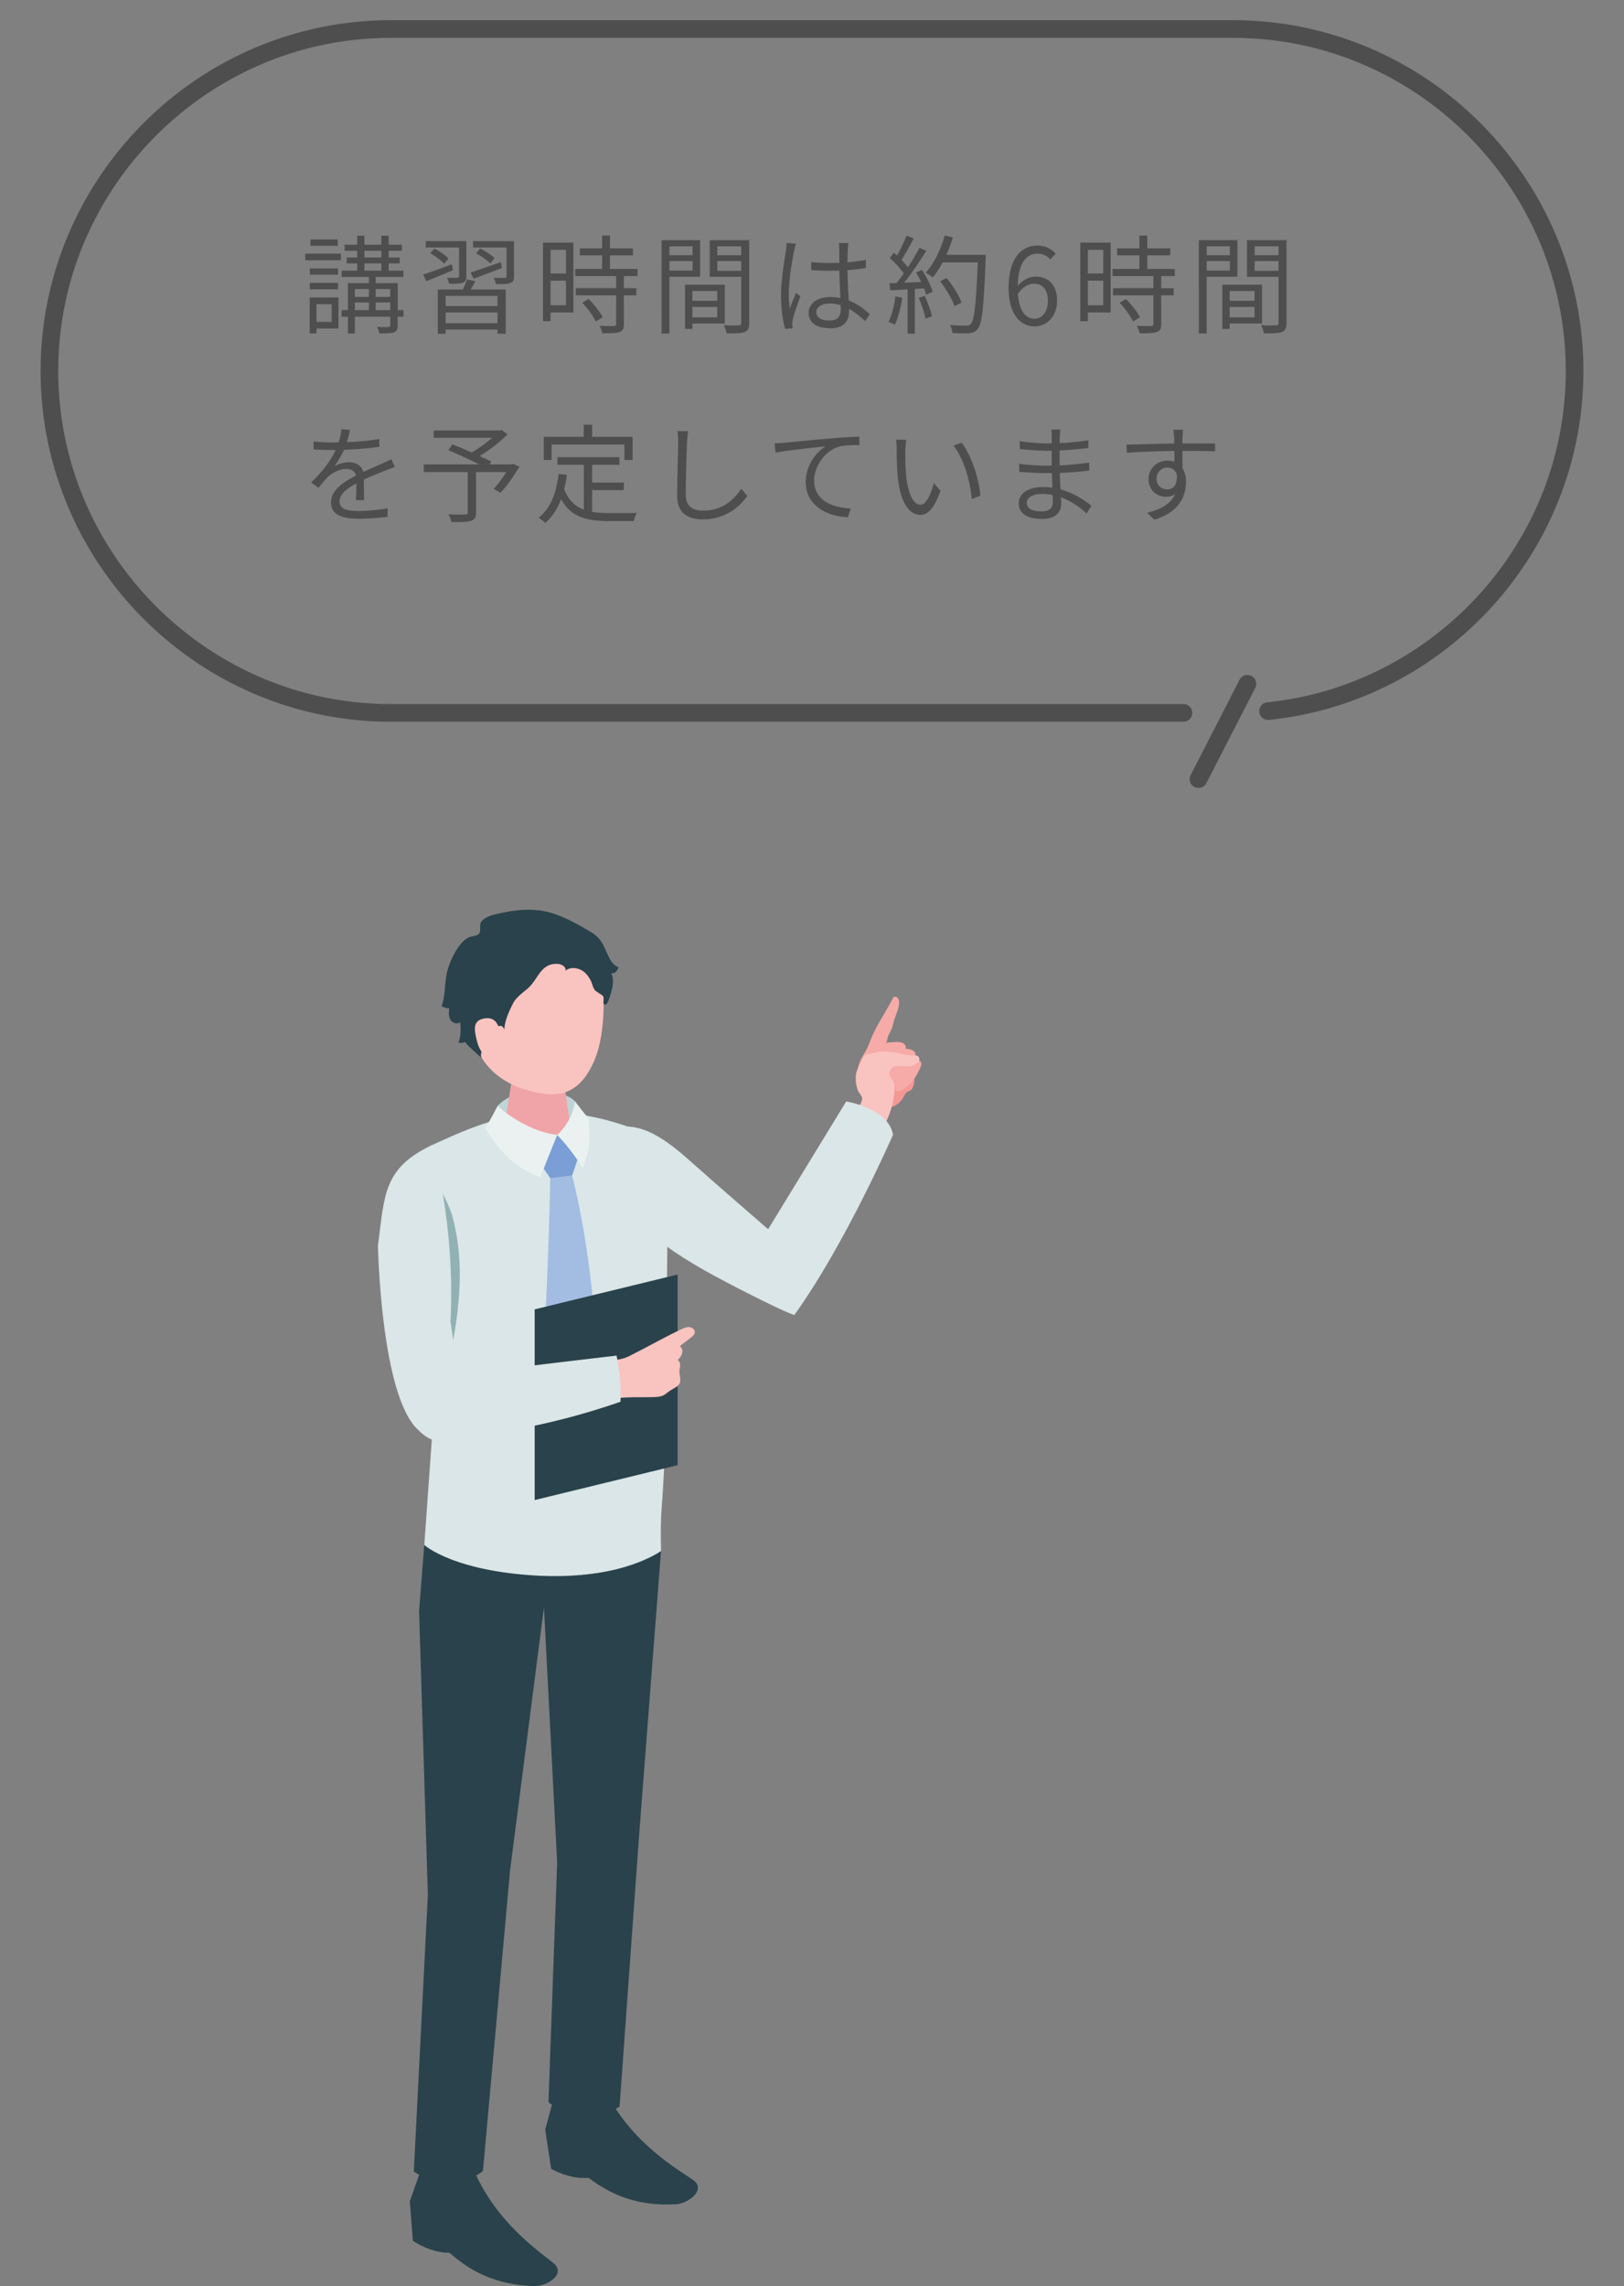 <svg width="275" height="387" fill="none" xmlns="http://www.w3.org/2000/svg"><rect width="100%" height="100%" fill="#808080" stroke="none"/><g clip-path="url(#clip0_682_6628)"><path d="M154.47 184.291c-.243.369-.564.369-.88.587-.352.236-.449.605-.661.961-.455.75-1.166 1.385-2.039 1.579-.759.169-1.591.078-2.367.175-.207.024-.419.036-.607-.048-.182-.085-.31-.254-.425-.418-.534-.768-.965-1.778-.546-2.612.176-.345.473-.611.764-.871.674-.593 1.348-1.179 2.015-1.772.34-.296.686-.598 1.099-.786.752-.333 1.626-.23 2.427-.024.401.103.808.236 1.123.496.68.556.534 2.044.085 2.727l.012.006z" fill="#F49895"/><path d="M150.877 169.602c.14-.266.28-.526.407-.792.255-.175.631-.036.801.224.17.254.182.586.152.895-.097 1.058-.643 2.068-.923 3.09-.115.411-.194.834-.358 1.228-.121.278-.279.538-.412.816-.346.732-.456 1.548-.565 2.352.012-.096.905.756.941 1.101.036.393 0 1.24-.395 1.415-1.656.75-3.143 1.669-5.043 1.524-.085-.006-.188-.024-.237-.091-.036-.054-.036-.127-.024-.193.115-1.101.668-2.087 1.232-3.018.54-.889.795-1.717 1.19-2.643.855-2.025 2.172-3.93 3.228-5.902l.006-.006z" fill="#F6ABA8"/><path d="M153.178 176.786c.2.23.273.587.145 1.137-.461 1.954-.91 3.387-2.427 4.741-.182.164-.377.321-.607.393-.237.067-.522.019-.662-.181-.17-.242-.06-.574.067-.847.31-.641.704-1.233 1.014-1.868.394-.817.455-.992-.407-1.119-.34-.048-.473-.466-.486-.804a3.85 3.85 0 01.292-1.591c.024-.054.048-.115.103-.145a.3.3 0 01.127-.024c.862-.012 2.307-.309 2.841.314v-.006z" fill="#F6ABA8"/><path d="M154.895 178.105c.17.254.194.617-.006 1.143-.716 1.874-1.354 3.241-3.035 4.378-.2.139-.412.272-.655.309-.243.036-.516-.055-.631-.267-.14-.266.012-.58.176-.828.388-.593.861-1.131 1.25-1.724.504-.755.582-.925-.255-1.161-.328-.096-.407-.52-.37-.858.054-.539.23-1.071.497-1.542.031-.055.067-.109.122-.127a.212.212 0 01.127 0c.856.102 2.325 0 2.774.683l.006-.006z" fill="#F6ABA8"/><path d="M155.914 179.756c.134.242.128.574-.091 1.034-.789 1.639-1.468 2.824-3.077 3.731-.194.109-.394.212-.619.23-.218.012-.461-.085-.546-.29-.103-.248.061-.521.225-.738.394-.508.861-.956 1.262-1.464.51-.647.595-.792-.14-1.07-.291-.109-.327-.502-.273-.804.091-.484.285-.95.571-1.355.03-.042.066-.091.121-.109.036-.012.079 0 .115 0 .765.157 2.1.176 2.458.829l-.006.006z" fill="#F6ABA8"/><path d="M145.082 181.346a.869.869 0 01.042-.109c.31-.786.734-1.542 1.135-2.286.079-.151.17-.302.315-.387a.907.907 0 01.304-.096c.789-.152 1.62-.4 2.421-.466.723-.054 1.408.121 2.119.121 1.074.224 2.075.562 3.18.544.352 0 .764-.018.977.266.255.333.012.823-.31 1.089-1.104.913-2.446.272-3.72.465a.864.864 0 00-.322.103.81.81 0 00-.248.284c-.274.43-.571.829-.274 1.295.267.411.553.689.68 1.185.231.913.03 1.881-.103 2.788-.291 1.741-1.001 3.368-1.778 4.94-.031.067-.073.14-.14.164-.067.024-.139 0-.206-.024a17.378 17.378 0 01-4.679-2.698c.485-.52 1.626-1.88 1.505-2.654-.061-.387-.565-.895-.716-1.295a5.042 5.042 0 01-.322-1.433c-.049-.623-.061-1.209.14-1.796z" fill="#F9C3C0"/><path d="M151.224 192.092s-8.09 18.542-16.714 30.516c-1.402-.381-8.199-3.762-13.297-6.501-11.428-6.144-13.698-10.027-13.698-10.027s-4.443-3.677-7.441-8.388c-2.227-3.501-1.377-5.593 1.153-6.18 4.127-.962 7.289-2.413 15.203 4.644 4.898 4.367 13.643 11.932 13.643 11.932l13.219-21.632s7.185 1.143 7.926 5.643l.006-.007z" fill="#DAE6E7"/><path d="M71.847 261.547l1.42-19.902-4.357-39.399c-.57-3.399.795-6.852 4.515-8.527 8.545-3.858 18.553-8.642 34.697-2.328 2.209.865 3.04 3.52 3.799 5.757a23.529 23.529 0 011.256 8.406l-.176 4.88-.236 27.933c-.049 5.902-.346 11.726-.765 17.61-.182 2.588-.055 6.592-.055 6.592s-4.861 4.318-19.257 4.239c-15.682-.085-20.835-5.261-20.835-5.261h-.006z" fill="#DAE6E7"/><path d="M71.162 367.648l-1.767 4.977.522 6.695s2.883 2.062 6.173 2.032c2.045 1.644 6.147 5.46 14.48 5.642 1.797.036 4.898-1.657 3.557-3.49-.826-1.13-9.516-6.065-13.85-16.037-4.667-.46-9.115.175-9.115.175v.006zm22.552-12.252l-1.396 5.104 1.014 6.634s3.028 1.827 6.306 1.536c2.16 1.476 6.53 4.953 14.85 4.469 1.797-.103 4.759-2.038 3.29-3.761-.911-1.059-9.935-5.292-14.991-14.883-4.691-.085-9.073.901-9.073.901z" fill="#2A424B"/><path d="M97.391 186.456c-1.954-2.08-9.54-3.042-13.12.738-.262 1.845-.638 3.042-.638 3.042l6.554 2.346 7.034-.991s.346-3.701.164-5.135h.006z" fill="#BFD4D5"/><path d="M90.94 180.125c-2.822 0-4.321 1.584-4.321 2.951l-1.433 9.18c.134 1.59 2.84 2.878 6.057 2.878 3.217 0 5.717-1.288 5.584-2.878l-1.39-9.597c-.115-1.397-1.681-2.534-4.503-2.534h.006z" fill="#F0A4A8"/><path d="M89.78 157.737c-8.034.061-10.25 6.072-10.25 13.365 0 9.5 6.27 12.421 9.492 13.359 3.927 1.143 8.8 2.153 11.786-5.334 1.772-4.451 1.712-12.192.728-15.191-.855-2.613-3.72-6.265-11.75-6.205l-.005.006z" fill="#F9C3C0"/><path d="M98.065 195.467l-3.714-3.338-2.865 4.838 1.706 2.503 3.684-.447 1.19-3.556z" fill="#7A9ED5"/><path d="M96.876 199.023l-3.69.447s-.297 15.639-1.286 31.906c-.091 1.488 5.182 4.995 5.182 4.995s4.03-3.815 3.994-5.279c-.492-18.487-4.194-32.069-4.194-32.069h-.006z" fill="#A3BCE2"/><path d="M95.735 164.341c.212-.629-.607-1.125-1.269-1.167-2.955-.176-3.289 2.6-5.122 4.173-.916.786-1.966 1.493-2.5 2.57-.644 1.3-1.372 2.824-1.45 4.39-.996-2.745-4.759 4.052-3.788 4.82-.273-.218-3.04-2.643-2.792-2.74-.37.146-.776.188-1.17.133a7.311 7.311 0 00.248-3.489c-.474.448-1.323.127-1.639-.441-.315-.569-.255-1.264-.182-1.911a2.72 2.72 0 01-1.299-.345c.626-1.736.51-3.641.862-5.455.37-1.917 1.863-5.152 3.6-6.126.564-.314 1.504-.242 1.899-.726.406-.495-.11-1.493.48-2.134.576-.623 1.425-.907 2.25-1.107 3.205-.774 6.47-1.197 9.669-.187 2.106.665 4.066 1.735 5.972 2.848.564.327 1.122.665 1.602 1.107 1.177 1.082 1.505 2.757 2.349 4.082.309.489.752.931 1.31 1.088-.127.278-.254.569-.479.78-.218.206-.54.333-.838.23.474.544.371 1.82.231 2.479-.176.841-.461 1.778-.825 2.559-.091.199-.346.374-.534.254-.146-.097-.152-.303-.128-.472.037-.327.091-.702-.115-.962-.073-.09-.176-.157-.273-.223l-.856-.563c-.522-.345-.595-1.173-.868-1.717-.303-.611-.698-1.186-1.244-1.609-.886-.689-2.264-.865-3.107-.127l.006-.012z" fill="#2A424B"/><path d="M84.61 174.743s-.14-2.71-2.476-2.359c-1.996.302-1.948 1.591-1.371 3.852.576 2.262 1.966 3.332 3.368 3.272 1.402-.061.48-4.771.48-4.771v.006z" fill="#F9C3C0"/><path d="M72.454 320.854l-1.487-48.132.874-11.181s5.226 4.747 20.835 5.261c12.842.423 19.257-4.239 19.257-4.239l-3.702 48.022-3.314 46.015s-1.845 1.451-5.674 1.36c-4.334-.096-6.367-2.11-6.367-2.11l1.47-40.56-2.234-43.197-5.736 44.521-4.594 50.889s-2.203 1.941-5.79 1.953c-3.623.013-5.917-1.868-5.917-1.868l2.373-46.734h.006z" fill="#2A424B"/><path d="M94.351 192.129s-1.53 3.749-2.864 7.196c-3.72-1.524-6.263-3.459-9.34-8.297.886-1.409 2.124-3.834 2.124-3.834s4.333 4.191 10.08 4.935z" fill="#EBF1F1"/><path d="M94.35 192.129s2.483-2.068 3.035-5.673c0 0 1.426 1.869 2.228 2.83.607 4.173-.067 6.223-.953 8.455-1.985-3.314-4.315-5.612-4.315-5.612" fill="#EBF1F1"/><path d="M114.749 248.031l-24.209 5.902v-32.281l24.209-5.896v32.275z" fill="#2A424B"/><path d="M111.205 227.131c1.365-.72 2.737-1.433 4.151-2.104.431-.206.886-.412 1.366-.375.473.036.959.417.928.895-.024.387-.364.671-.673.907l-1.864 1.421c.389.242.51.78.395 1.221-.115.442-.425.811-.747 1.137.389.236.474.774.371 1.222-.249 1.088.139 1.409.048 2.395-.073.786-1.007 1.106-1.669 1.536-.406.26-.758.617-1.195.828-.541.26-1.166.278-1.766.297-2.98.066-5.626-.158-8.533.647-.48-1.706-1.22-4.645-1.864-6.296 2.167-.671 4.412-.302 6.44-1.318 1.559-.78 3.077-1.597 4.606-2.407l.006-.006z" fill="#F9C3C0"/><path d="M105.075 237.291a31.223 31.223 0 00-.673-7.808 2248.718 2248.718 0 00-31.796 3.901c-.637.085-1.341.2-1.748.701-.303.369-.37.877-.425 1.349-.188 1.59-.37 3.235.092 4.771 1.747 5.824 10.887 2.782 15.057 2.081a119.75 119.75 0 0019.493-4.995z" fill="#DAE6E7"/><path d="M77.855 216.27c-.055 5.31-1.013 10.571-2.16 15.753.655-2.963 0-6.851-.122-9.869-.133-3.399-.37-6.791-.704-10.172-.17-1.717-.364-3.435-.582-5.146-.189-1.451-.917-3.544-.71-4.977.412-2.866 2.7 2.909 2.955 3.804.977 3.441 1.36 7.039 1.323 10.607z" fill="#91B1B3"/><path d="M78.408 237.907l-2.124-14.175c.861-16.926-3.144-29.886-3.144-29.886-8.211 3.895-8.023 8.346-9.14 17.048 0 0 .48 25.544 6.852 31.198 5.565 5.691 7.556-4.185 7.556-4.185z" fill="#DAE6E7"/></g><path d="M66.155 122.176h134.24c.825 0 1.494-.67 1.494-1.497 0-.827-.669-1.497-1.494-1.497H66.155c-15.48 0-29.545-6.34-39.753-16.564C16.195 92.391 9.866 78.303 9.865 62.798c0-15.504 6.33-29.593 16.537-39.819C36.61 12.755 50.676 6.415 66.155 6.415h142.692c15.478 0 29.544 6.34 39.753 16.564 10.207 10.226 16.535 24.315 16.536 39.82-.001 14.536-5.563 27.827-14.67 37.859-9.108 10.031-21.748 16.783-35.89 18.232a1.497 1.497 0 00.304 2.979c14.904-1.527 28.215-8.642 37.797-19.196 9.583-10.552 15.449-24.565 15.448-39.874.001-16.33-6.672-31.182-17.412-41.937C239.976 10.103 225.15 3.42 208.847 3.42H66.155c-16.303 0-31.13 6.683-41.867 17.44C13.548 31.617 6.876 46.469 6.876 62.799s6.672 31.182 17.412 41.937c10.737 10.758 25.564 17.441 41.867 17.441z" fill="#4D4E4D"/><path d="M209.901 115.071l-8.28 16.133a1.494 1.494 0 102.659 1.369l8.28-16.132a1.5 1.5 0 00-.646-2.017 1.493 1.493 0 00-2.013.647zM58.344 41.428h9.702v1.026h-9.702v-1.026zm-.486 4.392h10.458v1.062H57.858V45.82zm-.018 6.678h10.494v1.116H57.84v-1.116zm1.71-2.232h7.29v.936h-7.29v-.936zm-.846-6.678h8.982v1.008h-8.982v-1.008zm1.782-3.69h1.224v6.39h-1.224v-6.39zm4.086 0h1.242v6.39h-1.242v-6.39zm-2.106 6.408h1.152v6.822h-1.152v-6.822zm3.618 1.62h1.26v7.164c0 .648-.144.972-.63 1.17-.486.18-1.296.18-2.484.18-.054-.324-.216-.774-.36-1.098.864.036 1.674.036 1.908.018.252-.018.306-.072.306-.288v-7.146zm-7.164 0h7.65v1.008h-6.48v7.524h-1.17v-8.532zm-6.462-2.484h4.788v1.062h-4.788v-1.062zm.108-4.914h4.626v1.08h-4.626v-1.08zm-.108 7.362h4.788v1.08h-4.788v-1.08zm-.774-4.95h6.048v1.116h-6.048V42.94zm1.422 7.416h4.212v5.256h-4.212v-1.116h3.06V51.49h-3.06v-1.134zm-.666 0h1.152v6.084H52.44v-6.084zm21.69-1.35h11.502v7.488h-1.386v-6.408h-8.784v6.408H74.13v-7.488zm.702 2.808h9.846v1.08h-9.846v-1.08zm.054 2.898h9.792v1.08h-9.792v-1.08zm4.176-7.398l1.422.27c-.396.792-.864 1.602-1.242 2.142l-1.098-.288c.342-.612.738-1.53.918-2.124zm-6.966-6.498h5.994v1.08h-5.994v-1.08zm5.634 0h1.242v5.958c0 .594-.144.9-.576 1.08-.468.18-1.188.18-2.34.18a3.615 3.615 0 00-.378-1.008c.828.018 1.548.018 1.764 0 .234 0 .288-.072.288-.252v-5.958zm2.376 0h6.282v1.08h-6.282v-1.08zm5.67 0h1.26v5.958c0 .63-.126.936-.612 1.134-.468.18-1.242.198-2.448.18a4.18 4.18 0 00-.378-1.062c.846.036 1.638.036 1.872.018.234-.018.306-.054.306-.27v-5.958zm-6.084 5.31c1.314-.414 3.222-1.08 5.112-1.746l.198.99c-1.656.63-3.42 1.314-4.806 1.8l-.504-1.044zm.918-3.24l.702-.81c.864.414 1.926 1.098 2.43 1.638l-.738.9c-.486-.558-1.53-1.278-2.394-1.728zm-8.946 3.6c1.242-.396 3.042-1.08 4.842-1.746l.216 1.008c-1.584.648-3.222 1.332-4.536 1.854l-.522-1.116zm1.188-3.618l.72-.792c.846.45 1.89 1.152 2.376 1.692l-.738.882c-.486-.54-1.494-1.296-2.358-1.782zm25.326-.828h9v1.188h-9V42.04zm-.774 3.492h10.548v1.206H97.404v-1.206zm.09 3.258h10.26v1.206h-10.26V48.79zm4.464-8.91h1.332v6.39h-1.332v-6.39zm2.376 6.678h1.314v8.28c0 .774-.18 1.17-.738 1.368-.558.198-1.476.216-2.916.216-.054-.36-.27-.9-.468-1.26 1.116.036 2.124.036 2.412.018.306-.018.396-.09.396-.36v-8.262zm-5.742 4.698l1.08-.648c.936.936 1.944 2.214 2.376 3.096l-1.17.72c-.396-.882-1.368-2.232-2.286-3.168zm-5.994-10.188h4.5v11.826h-4.5V51.67h3.24v-9.378h-3.24v-1.224zm.054 5.238h3.78v1.206h-3.78v-1.206zm-.702-5.238h1.278V54.37H91.95V41.068zm24.696 9.846h5.454v1.044h-5.454v-1.044zm-.054-2.718h6.138v6.57h-6.138v-1.044h4.86v-4.464h-4.86v-1.062zm-.594 0h1.242v7.488h-1.242v-7.488zm-3.312-4.986h5.004v.99h-5.004v-.99zm8.298 0h5.094v.99h-5.094v-.99zm4.536-2.556h1.35v14.004c0 .864-.198 1.314-.774 1.548-.576.216-1.548.234-3.06.234-.054-.378-.27-1.008-.468-1.386a30.17 30.17 0 002.52.018c.324 0 .432-.108.432-.414V40.654zm-12.726 0h5.76v6.192h-5.76v-1.044h4.482v-4.104h-4.482v-1.044zm13.392 0v1.044h-4.716v4.14h4.716v1.026h-6.012v-6.21h6.012zm-14.166 0h1.332v15.804h-1.332V40.654zm25.344 3.708c1.026.108 1.998.162 3.06.162 2.16 0 4.374-.162 6.192-.54v1.386c-1.908.324-4.104.468-6.21.468a42.43 42.43 0 01-3.024-.108l-.018-1.368zm6.3-3.222c-.054.36-.09.738-.108 1.08a69.224 69.224 0 00-.054 3.006c0 2.772.27 5.58.27 7.434 0 1.476-.684 2.916-3.114 2.916-2.412 0-3.726-.972-3.726-2.592 0-1.512 1.332-2.7 3.708-2.7 3.024 0 5.13 1.53 6.642 2.898l-.774 1.188c-1.89-1.764-3.708-2.988-5.994-2.988-1.35 0-2.286.594-2.286 1.458 0 .936.882 1.422 2.196 1.422 1.512 0 1.944-.756 1.944-1.962 0-1.296-.234-4.662-.234-7.038 0-1.242-.018-2.376-.018-3.006 0-.324-.018-.792-.072-1.116h1.62zm-8.874.126c-.108.288-.252.882-.324 1.206-.36 1.674-.9 5.238-.9 7.254 0 .882.054 1.638.18 2.52.288-.828.738-1.926 1.044-2.664l.738.576c-.45 1.26-1.116 3.096-1.296 3.978-.054.252-.09.612-.072.81.018.18.036.45.054.63l-1.278.108c-.342-1.296-.684-3.276-.684-5.706 0-2.646.612-6.084.828-7.56.072-.432.108-.9.126-1.296l1.584.144zm24.408 6.354l1.098-.558c1.026 1.26 2.106 2.988 2.538 4.14l-1.188.63c-.396-1.134-1.44-2.916-2.448-4.212zm.108-4.482h6.84v1.278h-6.84v-1.278zm6.3 0h1.296v.702c-.306 8.118-.594 10.926-1.332 11.826-.414.522-.81.666-1.494.738-.612.054-1.71.036-2.79-.036-.036-.396-.198-.972-.432-1.35 1.188.108 2.304.108 2.754.108.36 0 .594-.036.774-.27.63-.648.936-3.636 1.224-11.412v-.306zm-5.634-3.258l1.386.306c-.792 2.61-2.034 5.13-3.402 6.768a9.976 9.976 0 00-1.206-.792c1.404-1.512 2.556-3.888 3.222-6.282zm-6.462.018l1.206.45c-.684 1.332-1.548 2.934-2.25 3.906l-.936-.396c.684-1.044 1.512-2.772 1.98-3.96zm2.178 2.052l1.17.504c-1.26 2.016-3.024 4.608-4.392 6.156l-.864-.45c1.386-1.602 3.096-4.302 4.086-6.21zm-5.022 1.728l.684-.9c1.008.846 2.142 2.034 2.628 2.826l-.72 1.026c-.486-.846-1.62-2.088-2.592-2.952zm4.446 2.448l1.008-.432c.756 1.152 1.53 2.7 1.8 3.69l-1.08.504c-.27-1.008-.99-2.574-1.728-3.762zm-4.482 1.818c1.62-.054 4.014-.144 6.39-.252v1.098c-2.286.144-4.572.27-6.282.36l-.108-1.206zm4.932 2.484l1.026-.324c.522 1.098 1.026 2.52 1.224 3.456l-1.098.378c-.162-.936-.648-2.394-1.152-3.51zm-3.942-.252l1.17.216c-.252 1.692-.702 3.438-1.278 4.59-.234-.144-.774-.396-1.062-.522.594-1.098.954-2.7 1.17-4.284zm2.07-1.71h1.224v8.028h-1.224v-8.028zm21.528 6.786c-2.538 0-4.428-2.178-4.428-6.534 0-5.166 2.322-7.146 4.878-7.146 1.368 0 2.376.576 3.096 1.35l-.918 1.008a2.796 2.796 0 00-2.106-.99c-1.854 0-3.402 1.458-3.402 5.778 0 3.384 1.026 5.238 2.88 5.238 1.26 0 2.232-1.206 2.232-2.988 0-1.8-.792-2.934-2.376-2.934-.846 0-1.908.504-2.79 1.818l-.054-1.314c.81-1.062 2.034-1.71 3.096-1.71 2.232 0 3.672 1.368 3.672 4.14 0 2.556-1.746 4.284-3.78 4.284zm13.944-13.212h9v1.188h-9V42.04zm-.774 3.492h10.548v1.206h-10.548v-1.206zm.09 3.258h10.26v1.206h-10.26V48.79zm4.464-8.91h1.332v6.39h-1.332v-6.39zm2.376 6.678h1.314v8.28c0 .774-.18 1.17-.738 1.368-.558.198-1.476.216-2.916.216-.054-.36-.27-.9-.468-1.26 1.116.036 2.124.036 2.412.018.306-.018.396-.09.396-.36v-8.262zm-5.742 4.698l1.08-.648c.936.936 1.944 2.214 2.376 3.096l-1.17.72c-.396-.882-1.368-2.232-2.286-3.168zm-5.994-10.188h4.5v11.826h-4.5V51.67h3.24v-9.378h-3.24v-1.224zm.054 5.238h3.78v1.206h-3.78v-1.206zm-.702-5.238h1.278V54.37h-1.278V41.068zm24.696 9.846h5.454v1.044h-5.454v-1.044zm-.054-2.718h6.138v6.57h-6.138v-1.044h4.86v-4.464h-4.86v-1.062zm-.594 0h1.242v7.488h-1.242v-7.488zm-3.312-4.986h5.004v.99h-5.004v-.99zm8.298 0h5.094v.99h-5.094v-.99zm4.536-2.556h1.35v14.004c0 .864-.198 1.314-.774 1.548-.576.216-1.548.234-3.06.234-.054-.378-.27-1.008-.468-1.386a30.17 30.17 0 002.52.018c.324 0 .432-.108.432-.414V40.654zm-12.726 0h5.76v6.192h-5.76v-1.044h4.482v-4.104h-4.482v-1.044zm13.392 0v1.044h-4.716v4.14h4.716v1.026h-6.012v-6.21h6.012zm-14.166 0h1.332v15.804h-1.332V40.654zM59.28 72.78c-.162.702-.36 1.692-.828 2.898-.45 1.098-1.116 2.304-1.836 3.24.702-.414 1.728-.666 2.52-.666 1.386 0 2.466.828 2.466 2.286 0 .936.036 3.006.054 4.122H60.27c.072-.954.09-2.808.072-3.744-.018-1.044-.738-1.53-1.674-1.53-1.152 0-2.286.576-3.114 1.314-.522.504-1.026 1.152-1.62 1.89l-1.242-.918c2.592-2.484 3.798-4.572 4.41-6.102.396-.99.648-2.07.702-2.916l1.476.126zm-6.174 1.944c.972.126 2.214.18 3.042.18 2.43 0 5.544-.144 8.082-.594v1.332c-2.52.378-5.868.54-8.154.54a46.25 46.25 0 01-2.97-.108v-1.35zm13.752 4.338c-.45.144-1.098.396-1.584.576-1.278.504-2.988 1.188-4.734 2.088-1.782.936-3.042 1.908-3.042 3.15 0 1.404 1.386 1.62 3.24 1.62 1.404 0 3.348-.162 4.932-.45l-.054 1.458c-1.368.162-3.366.306-4.932.306-2.556 0-4.626-.558-4.626-2.736 0-2.196 2.232-3.546 4.374-4.644 1.71-.882 3.168-1.44 4.356-1.998.54-.252.99-.45 1.494-.702l.576 1.332zm12.348.54h1.404v7.164c0 .81-.216 1.206-.864 1.404-.648.198-1.692.216-3.276.216-.09-.378-.324-.936-.522-1.314 1.26.054 2.484.036 2.844.018.324-.018.414-.09.414-.36v-7.128zm-5.76-6.732h11.358v1.242H73.446V72.87zm10.854 0h.36l.306-.09.972.756c-1.494 1.512-3.726 3.15-5.58 4.176-.18-.288-.594-.702-.846-.918 1.674-.882 3.78-2.466 4.788-3.636v-.288zm-12.546 5.742H86.82v1.296H71.754v-1.296zm4.158-2.412l.702-.99c2.088.846 5.04 2.142 6.588 2.934l-.738 1.152c-1.476-.81-4.41-2.178-6.552-3.096zm10.44 2.412h.27l.252-.09 1.08.486c-.972 1.584-2.124 3.33-3.222 4.41l-1.134-.666c.918-.972 2.034-2.538 2.754-3.888v-.252zm8.046-1.224h10.494v1.296H94.398v-1.296zm5.184 4.302h6.066v1.278h-6.066V81.69zm-.72-3.636h1.404v9.108l-1.404-.18v-8.928zm-4.266 2.178l1.404.144c-.504 3.636-1.638 6.39-3.672 8.154-.216-.234-.792-.702-1.116-.9 2.016-1.566 2.988-4.14 3.384-7.398zm.846 2.322c1.278 3.672 4.086 4.302 7.74 4.302.666 0 3.78 0 4.662-.018-.216.324-.45.972-.504 1.368h-4.23c-4.284 0-7.218-.846-8.766-5.238l1.098-.414zm3.402-10.656h1.422v2.916h-1.422v-2.916zm-6.768 2.052h15.048v3.924h-1.386v-2.628h-12.33v2.628h-1.332V73.95zm24.444-.972c-.09.594-.144 1.224-.18 1.818-.072 2.034-.216 6.3-.216 8.982 0 1.98 1.242 2.664 2.952 2.664 3.294 0 5.166-1.836 6.462-3.708l1.008 1.224c-1.224 1.71-3.564 3.96-7.506 3.96-2.592 0-4.374-1.062-4.374-4.014 0-2.664.18-7.218.18-9.108 0-.666-.054-1.296-.162-1.818h1.836zm14.647 2.07c.684-.018 1.26-.054 1.62-.09 1.17-.126 4.554-.45 7.884-.738 1.962-.162 3.636-.27 4.842-.306l.018 1.44c-1.044-.018-2.61.018-3.528.27-2.574.828-4.14 3.582-4.14 5.706 0 3.51 3.294 4.626 6.21 4.752l-.504 1.476c-3.348-.126-7.128-1.89-7.128-5.922 0-2.808 1.71-5.094 3.366-6.066-1.944.198-6.516.648-8.478 1.062l-.162-1.584zm22.302-.594c-.09.414-.144 1.278-.162 1.746-.018 1.116 0 2.772.126 4.248.306 3.006 1.17 5.004 2.466 5.004.918 0 1.764-1.854 2.232-3.654l1.134 1.278c-1.098 3.042-2.178 4.086-3.402 4.086-1.71 0-3.33-1.692-3.834-6.354-.162-1.548-.198-3.744-.198-4.788 0-.414 0-1.188-.108-1.602l1.746.036zm9.36.486c1.62 2.088 2.916 5.922 3.186 8.964l-1.458.576c-.306-3.24-1.404-6.948-3.114-9.054l1.386-.486zm16.722-2.214c-.036.306-.072.666-.09 1.206-.036.72-.036 3.132-.036 4.644 0 2.376.27 5.526.27 6.732 0 1.26-.828 2.538-3.168 2.538-2.592 0-4.014-.918-4.014-2.664 0-1.638 1.566-2.736 4.158-2.736 3.798 0 6.768 2.052 8.154 3.186l-.828 1.278c-1.62-1.494-4.284-3.294-7.488-3.294-1.728 0-2.646.666-2.646 1.494 0 .846.702 1.458 2.484 1.458 1.044 0 1.926-.306 1.926-1.566 0-1.386-.18-4.842-.18-6.426v-4.77c0-.306-.018-.846-.072-1.08h1.53zm-6.876 1.944c1.152.216 3.402.396 4.59.396 2.286 0 4.698-.162 7.038-.54v1.314c-2.034.234-4.608.468-7.02.468-1.242 0-3.456-.162-4.59-.306l-.018-1.332zm-.09 3.834c1.278.198 3.33.324 4.518.324 2.61 0 5.004-.18 7.344-.522v1.35c-2.448.306-4.644.432-7.344.432-1.242 0-3.222-.09-4.5-.234l-.018-1.35zm27.756-5.76c-.036.216-.09.918-.09 1.134-.054 1.17-.018 4.644 0 6.084l-1.368-.702c0-.792-.018-4.374-.072-5.364-.036-.486-.09-.99-.126-1.152h1.656zm-9.576 2.52c2.448-.036 6.948-.198 9.72-.198 2.196 0 4.428 0 5.274.018l-.018 1.332c-1.008-.054-2.628-.09-5.274-.09-3.096 0-6.948.126-9.666.324l-.036-1.386zm9.45 5.22c0 2.412-1.116 3.618-2.754 3.618-1.512 0-2.97-1.062-2.97-3.024 0-1.782 1.476-3.114 3.186-3.114 2.088 0 3.15 1.548 3.15 3.618 0 2.448-1.188 5.148-5.364 6.39l-1.206-1.17c3.276-.774 5.184-2.376 5.184-5.346 0-1.62-.792-2.304-1.764-2.304-.954 0-1.836.738-1.836 1.908 0 1.134.846 1.782 1.836 1.782 1.116 0 1.836-.936 1.548-2.862l.99.504z" fill="#4D4E4D"/><defs><clipPath id="clip0_682_6628"><path fill="#fff" transform="translate(64 154)" d="M0 0h92v233H0z"/></clipPath></defs></svg>